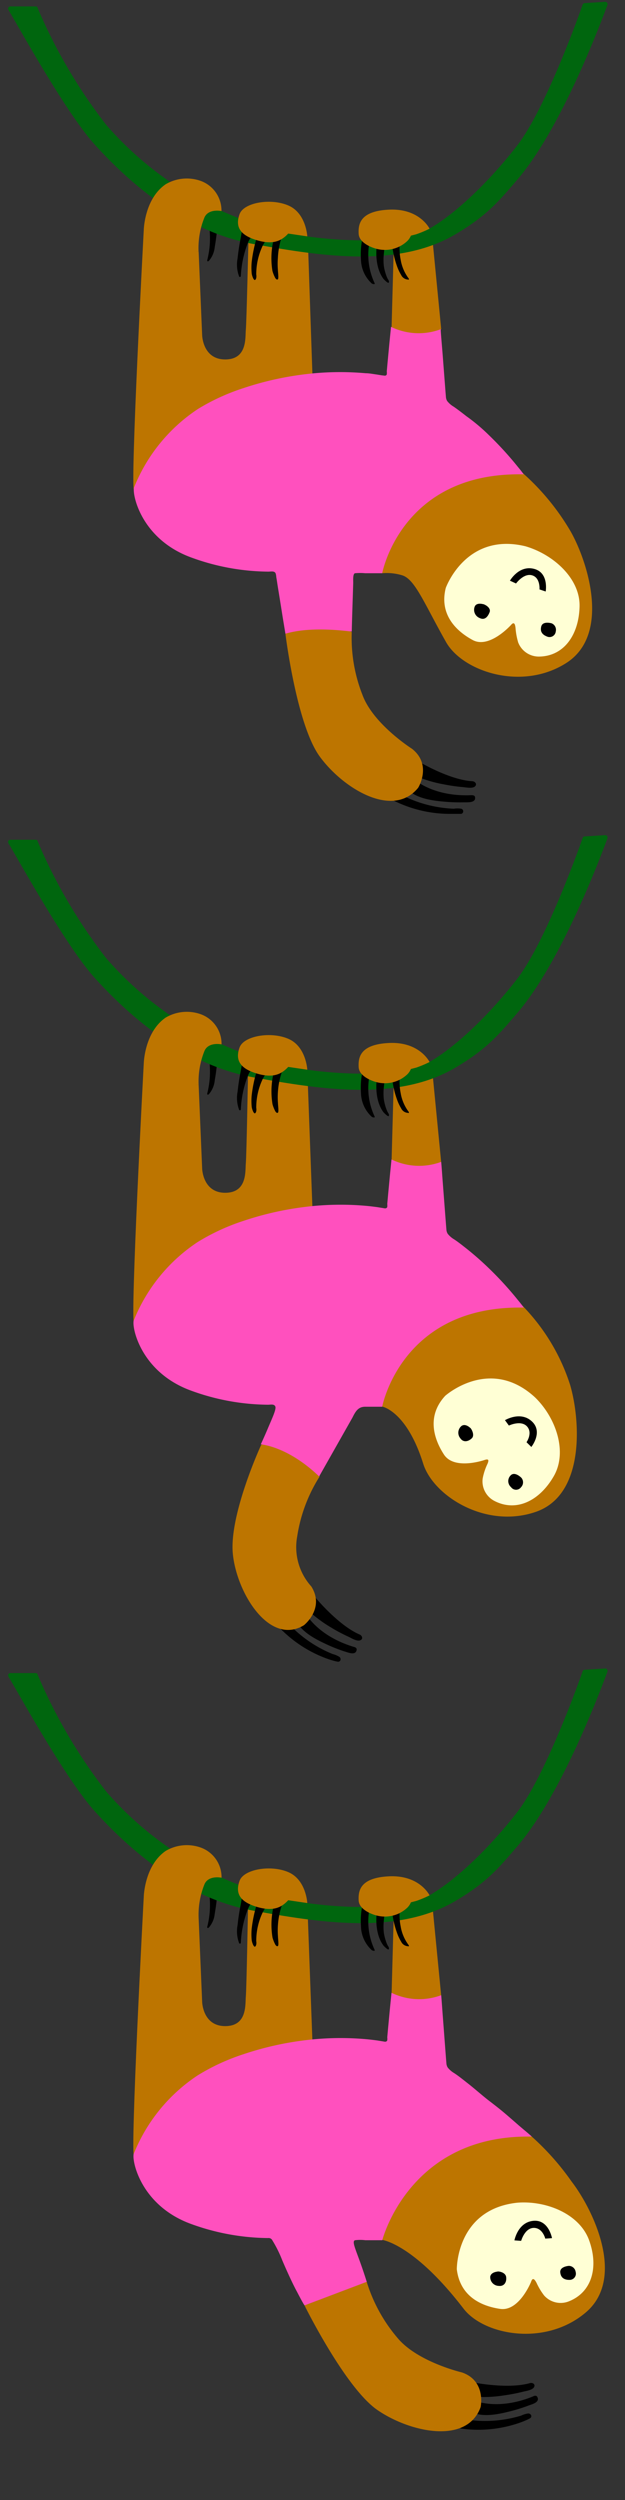 <svg xmlns="http://www.w3.org/2000/svg" viewBox="0 0 78 312"><rect x="0" y="0" width="78" height="312" fill="#333333" stroke="none"/><defs><style>.cls-1{fill:#bd7500;}.cls-2{fill:#ffffd5;}.cls-3{fill:#ff50be;}.cls-4{fill:#00660e;}.cls-5{fill:none;}</style></defs><g id="レイヤー_2" data-name="レイヤー 2"><g id="レイヤー_9" data-name="レイヤー 9"><path d="M52,94.89S56,97.35,59,97.5c.33.06.57.39.26.66s-1.14.1-1.5.07a21.86,21.86,0,0,1-2.41-.35A15.91,15.91,0,0,1,53,97.27c-.41-.15-1.07-.35-1.29-.76Z"/><path d="M51.67,97.24s2.32,2.21,7.15,2c.31,0,.51.06.47.42-.06.55-1,.46-1.41.47a21.9,21.9,0,0,1-2.29-.07c-1.53-.13-3.5-.36-4.66-1.48l-.18-.19C50.68,98.24,51.67,97.24,51.67,97.24Z"/><path d="M50.27,99.29a15.6,15.6,0,0,0,6.36,1.64,2.9,2.9,0,0,1,.93,0,.33.33,0,0,1,0,.64l-.38,0c-.4,0-.8,0-1.2,0a15.68,15.68,0,0,1-7.07-1.77Z"/><path class="cls-1" d="M35.62,79.09S37,90.43,39.9,94.41s9.12,7.81,12.29,3.9c0,0,1.77-2.85-.77-4.86,0,0-4.85-3.07-6.19-6.74a19.38,19.38,0,0,1-1.33-7.84,12.51,12.51,0,0,0-8.28.22"/><path class="cls-1" d="M55.06,41.05,54,30.17l-4.87,1.16-.28,10.25s5.66.59,6.22-.53"/><path d="M27.21,26.83a3.61,3.61,0,0,0,0,.57c0,.42-.08.8-.12,1.21-.06.74-.16,1.48-.29,2.21a3.08,3.08,0,0,1-.72,1.72c-.06.06-.15.11-.2.05a.25.25,0,0,1,0-.19,11,11,0,0,0,.27-3.76c0-.16-.05-.32-.08-.48a2.16,2.16,0,0,1-.11-.49c0-.17.33-.27.46-.35Z"/><path class="cls-1" d="M16.73,61.21c-.5-.49,1.21-32.46,1.21-32.46s3.73,2.64,6.85,2.65l.44,10.46s.08,3,2.87,3,2.49-2.73,2.58-3.7S31,30.23,31,30.23l7.46.94L39,47S17.12,61.59,16.73,61.21Z"/><path class="cls-1" d="M47.7,71.54a6.57,6.57,0,0,1,2.53.27c1.58.52,2.74,3.55,5.43,8.31,2.06,3.67,9.44,6.17,15,2.63s2.73-12.58.56-16.42a29.81,29.81,0,0,0-6.15-7.44s-6.63.29-9.87,2.06S48.51,65.16,47.7,71.54Z"/><path class="cls-2" d="M63.77,78S61.08,81,59,79.88s-4.2-3.2-3.37-6.5c0,0,2.49-7,9.93-5.21,3.46,1,6.85,4,6.77,7.51s-1.91,6.19-5,6.26a2.76,2.76,0,0,1-2.66-1.76,8.54,8.54,0,0,1-.33-1.79C64.29,77.91,64.17,77.53,63.77,78Z"/><path d="M68.84,77.79s-1.1-.33-1.29.39.22,1.07.74,1.27a.78.78,0,0,0,1.07-.65A.87.87,0,0,0,68.84,77.79Z"/><path d="M60.25,75.39s-.77-.22-1,.3a1.1,1.1,0,0,0,.61,1.44c.61.3,1-.11,1.24-.72S60.36,75.36,60.25,75.39Z"/><path d="M68.1,73.82s.43-2.35-1.46-2.83-3,1.48-3,1.48l.76.35s1-1.38,2.07-1,.83,2,.86,1.74Z"/><path class="cls-3" d="M35.62,79.09s-.31-1.88-.33-2c-.19-1.2-.38-2.41-.58-3.62-.08-.48-.15-1-.23-1.45a1.77,1.77,0,0,0-.08-.46c-.15-.34-.58-.22-.91-.22a28.49,28.49,0,0,1-9.58-1.75c-6.2-2.24-7.41-7.74-7.19-8.73a21.15,21.15,0,0,1,8-9.83,26.46,26.46,0,0,1,5.62-2.58,38.86,38.86,0,0,1,7.3-1.69,36.11,36.11,0,0,1,8-.18c.46,0,.92.1,1.38.16l.68.11c.21,0,.45.13.57-.12a1.67,1.67,0,0,0,0-.39l.09-1,.24-2.55.2-2a7.88,7.88,0,0,0,6.2.3c0,.33.15,2,.23,3l.37,4.82.05.61a1.14,1.14,0,0,0,.16.53,2.9,2.9,0,0,0,.82.71c.53.37,1.05.77,1.56,1.17Q59.69,53,61,54.29a42.81,42.81,0,0,1,3.65,4c.25.3.49.6.71.91C50.08,58.85,47.7,71.54,47.7,71.54l-2.11,0a6.94,6.94,0,0,0-1.29,0c-.29.08-.21.94-.22,1.27-.06,2-.15,4.48-.18,6C43.9,78.87,39.1,78.05,35.62,79.09Z"/><path class="cls-4" d="M72.93.39a.28.28,0,0,0-.22.19c-.45,1.33-4.64,13-8.15,17.56-3.09,4-7.13,8.06-10.6,10.18-4.5,2.74-14.85,1.41-17.4.89A42,42,0,0,1,13.25,15.58,65.39,65.39,0,0,1,4.67.93c0-.09-.13-.12-.23-.13H1.34a.29.29,0,0,0-.28.45c1.22,2,7,12.55,10.67,16.69,4.68,5.21,11.55,11,19.84,12.5s18,3.06,25.2-1.16c4-2.35,5.48-4.17,7.74-6.8C69.11,17.15,73.43,7,75.81.62a.3.3,0,0,0-.34-.39Z"/><path d="M45.27,29.57a9.7,9.7,0,0,0-.22,2.82,4.16,4.16,0,0,0,1.36,3s.48.22.32-.1a8.27,8.27,0,0,1-.59-5.19Z"/><path d="M47.06,30.35s-.5,2.72.8,4.46c0,0,.59.64.66.45s-.06-.33-.13-.45a3.32,3.32,0,0,1-.2-.47,6.59,6.59,0,0,1-.28-1.08,6.83,6.83,0,0,1,0-1.63,8.11,8.11,0,0,1,.19-1.24Z"/><path d="M48.94,30.57a11.51,11.51,0,0,0,.64,2.74,5.76,5.76,0,0,0,.48,1,1,1,0,0,0,.87.58.1.1,0,0,0,.1,0c0-.06,0-.13-.06-.18A5.36,5.36,0,0,1,50,32.4a7.47,7.47,0,0,1-.14-1.25c0-.22,0-.43,0-.65s.11-.5,0-.51-.2.13-.27.17l-.3.18Z"/><path class="cls-1" d="M50.83,30.08a4.07,4.07,0,0,1-3.73,1c-.74-.17-2.29-.78-2.34-1.91s.1-2.8,3.69-3c3.92-.23,5.16,2.38,5.16,2.37a13.92,13.92,0,0,1-1.67.7l-.66.17A2,2,0,0,1,50.83,30.08Z"/><path d="M30.43,27.89a4.73,4.73,0,0,1-.16.59c-.11.44-.16.88-.25,1.32-.16.81-.28,1.62-.37,2.45a4.16,4.16,0,0,0,.16,2.16c0,.09.11.19.18.15s.06-.11.07-.19a13.17,13.17,0,0,1,.85-4c.07-.16.14-.32.22-.47a2,2,0,0,0,.25-.45c0-.2-.23-.45-.33-.6Z"/><path d="M32.23,29.09a17.14,17.14,0,0,0-.82,3.62,7.81,7.81,0,0,0,0,1.37c0,.24.35,1.37.57.6a1.19,1.19,0,0,0,0-.42,8.28,8.28,0,0,1,.85-3.69,4.07,4.07,0,0,0,.4-.81c0-.24-.17-.28-.31-.34Z"/><path d="M34.43,28.94A9.94,9.94,0,0,0,34,33.81a4.4,4.4,0,0,0,.34.86c.08.14.22.29.34.18s0-.93,0-1.17a9.39,9.39,0,0,1,0-1.5A9.68,9.68,0,0,1,35,30.11a8,8,0,0,1,.32-.86c.12-.31.19-.65.32-1Z"/><path class="cls-1" d="M38.35,29.5s-.14-2.89-2.35-3.85-5.58-.37-6.1,1.07-.1,2.54,2,3.21,3.19.18,4.07-.78Z"/><path class="cls-1" d="M17.94,28.75S18,24.84,20.67,23A5.18,5.18,0,0,1,25,22.56a3.93,3.93,0,0,1,2.64,3.78s-1.6-.35-2.12.79a10.17,10.17,0,0,0-.74,4.27S20.08,31.62,17.94,28.75Z"/><rect class="cls-5" width="78" height="104"/><path class="cls-1" d="M47.7,279.54s3.94.49,10.15,8.58c2.56,3.33,10.22,4.76,15.26.47s.91-12.85-1.78-16.34a32.5,32.5,0,0,0-5.83-6.35s-7,1.28-10.27,3.05S49.32,273.35,47.7,279.54Z"/><path class="cls-2" d="M66.28,284.77s-1.49,3.73-3.86,3.38-5-1.56-5.41-4.94c0,0-.1-7.47,7.52-8.31,3.58-.3,7.8,1.36,9,4.71s.34,6.46-2.54,7.6a2.75,2.75,0,0,1-3.09-.74,8.06,8.06,0,0,1-.94-1.57C66.73,284.47,66.48,284.16,66.28,284.77Z"/><path d="M71,282.78s-1.15.07-1.08.81.58.94,1.14.94a.78.78,0,0,0,.78-1A.87.87,0,0,0,71,282.78Z"/><path d="M62.06,283.5s-.8.06-.88.64a1.09,1.09,0,0,0,1.07,1.14c.67.08,1-.47.92-1.1S62.16,283.43,62.06,283.5Z"/><path d="M68.89,279.32s-.42-2.36-2.35-2.16-2.34,2.44-2.34,2.44l.84.06s.45-1.64,1.61-1.62,1.45,1.55,1.4,1.34Z"/><path d="M58.65,297.25s4.63,1,7.53.15c.33-.06.67.18.46.53s-1,.47-1.39.56a21,21,0,0,1-2.39.46,16.34,16.34,0,0,1-2.42.2c-.43,0-1.12,0-1.47-.3Z"/><path d="M59.14,299.57s2.92,1.33,7.39-.5c.28-.15.51-.11.59.24.12.55-.79.76-1.18.91a20.61,20.61,0,0,1-2.19.69c-1.49.38-3.42.81-4.88.13l-.23-.12C58.53,300.84,59.14,299.57,59.14,299.57Z"/><path d="M58.49,302a15.52,15.52,0,0,0,6.55-.53,2.86,2.86,0,0,1,.89-.27c.34,0,.54.41.21.61l-.34.17a10.84,10.84,0,0,1-1.12.44,15.69,15.69,0,0,1-7.26.65Z"/><path class="cls-1" d="M38,287.71S43.08,298,47.1,300.77s11.17,4.37,12.88-.36c0,0,.73-3.27-2.33-4.33,0,0-5.58-1.31-8.06-4.33a19.67,19.67,0,0,1-3.83-7Z"/><path class="cls-1" d="M55.06,249.05,54,238.17l-4.87,1.16-.28,10.25s5.66.59,6.22-.53"/><path d="M27.21,234.83a3.61,3.61,0,0,0,0,.57c0,.42-.08.8-.12,1.21-.06.74-.16,1.48-.29,2.21a3.08,3.08,0,0,1-.72,1.72c-.06.06-.15.11-.2.05a.25.25,0,0,1,0-.19,11,11,0,0,0,.27-3.76c0-.16-.05-.32-.08-.48a2.16,2.16,0,0,1-.11-.49c0-.17.33-.27.46-.35Z"/><path class="cls-1" d="M16.73,269.21c-.5-.49,1.21-32.46,1.21-32.46s3.73,2.64,6.85,2.65l.44,10.46s.08,3,2.87,3,2.49-2.73,2.58-3.7.27-11,.27-11l7.46.94L39,255S17.12,269.59,16.73,269.21Z"/><path class="cls-4" d="M72.93,208.39a.28.28,0,0,0-.22.19c-.45,1.33-4.64,13-8.15,17.56-3.09,4-7.13,8.06-10.6,10.18-4.5,2.74-14.85,1.41-17.4.89a42,42,0,0,1-23.31-13.63,65.39,65.39,0,0,1-8.58-14.65c0-.09-.13-.12-.23-.13H1.34a.29.29,0,0,0-.28.45c1.22,2,7,12.55,10.67,16.69,4.68,5.21,11.55,11,19.84,12.5s18,3.06,25.2-1.16c4-2.35,5.48-4.17,7.74-6.8,4.6-5.33,8.92-15.45,11.3-21.86a.3.3,0,0,0-.34-.39Z"/><path d="M45.27,237.57a9.7,9.7,0,0,0-.22,2.82,4.16,4.16,0,0,0,1.36,3s.48.22.32-.1a8.27,8.27,0,0,1-.59-5.19Z"/><path d="M47.06,238.35s-.5,2.72.8,4.46c0,0,.59.64.66.45s-.06-.33-.13-.45a3.32,3.32,0,0,1-.2-.47,6.59,6.59,0,0,1-.28-1.08,6.83,6.83,0,0,1,0-1.63,8.11,8.11,0,0,1,.19-1.24Z"/><path d="M48.94,238.57a11.51,11.51,0,0,0,.64,2.74,5.76,5.76,0,0,0,.48,1,1,1,0,0,0,.87.58.1.1,0,0,0,.1,0c0-.06,0-.13-.06-.18A5.36,5.36,0,0,1,50,240.4a7.47,7.47,0,0,1-.14-1.25c0-.22,0-.43,0-.65s.11-.5,0-.51-.2.13-.27.17l-.3.18Z"/><path class="cls-1" d="M50.83,238.08a4.07,4.07,0,0,1-3.73,1c-.74-.17-2.29-.78-2.34-1.91s.1-2.8,3.69-3c3.92-.23,5.16,2.38,5.16,2.37a13.92,13.92,0,0,1-1.67.7l-.66.17A2,2,0,0,1,50.83,238.08Z"/><path d="M30.43,235.89a4.73,4.73,0,0,1-.16.59c-.11.44-.16.88-.25,1.32-.16.81-.28,1.62-.37,2.45a4.16,4.16,0,0,0,.16,2.16c0,.09.11.19.18.15s.06-.11.07-.19a13.17,13.17,0,0,1,.85-4.05c.07-.16.14-.32.22-.47a2,2,0,0,0,.25-.45c0-.2-.23-.45-.33-.6Z"/><path d="M32.23,237.09a17.14,17.14,0,0,0-.82,3.62,7.81,7.81,0,0,0,0,1.37c0,.24.35,1.37.57.6a1.19,1.19,0,0,0,0-.42,8.28,8.28,0,0,1,.85-3.69,4.07,4.07,0,0,0,.4-.81c0-.24-.17-.28-.31-.34Z"/><path d="M34.43,236.94a9.94,9.94,0,0,0-.42,4.87,4.4,4.4,0,0,0,.34.86c.08.14.22.29.34.18s0-.93,0-1.17a9.39,9.39,0,0,1,0-1.5,9.68,9.68,0,0,1,.38-2.07,8,8,0,0,1,.32-.86c.12-.31.19-.65.32-1Z"/><path class="cls-1" d="M38.35,237.5s-.14-2.89-2.35-3.85-5.58-.37-6.1,1.07-.1,2.54,2,3.21,3.19.18,4.07-.78Z"/><path class="cls-1" d="M17.94,236.75s.07-3.91,2.73-5.75a5.18,5.18,0,0,1,4.34-.44,3.93,3.93,0,0,1,2.64,3.78s-1.6-.35-2.12.79a10.17,10.17,0,0,0-.74,4.27S20.08,239.62,17.94,236.75Z"/><path class="cls-3" d="M34,279.61a15.32,15.32,0,0,1,1.24,2.51c.48,1.12,1.2,2.73,1.78,3.81.06.1.92,1.79,1,1.78l7.75-2.94c-.6-1.91-1-2.92-1.31-3.78s-.44-1.33-.15-1.41a5.1,5.1,0,0,1,1.29,0l2.11,0s3.37-13.24,18.66-12.93c-.38-.36-1.44-1.23-1.73-1.49-1.72-1.5-1.94-1.7-3.39-2.82-1-.75-2-1.67-3-2.44-.51-.4-1-.8-1.56-1.17a2.9,2.9,0,0,1-.82-.71,1.14,1.14,0,0,1-.16-.53l-.05-.61L55.29,252c-.08-1-.19-2.64-.23-3a7.88,7.88,0,0,1-6.2-.3l-.2,2-.24,2.55-.09,1a1.67,1.67,0,0,1,0,.39c-.12.25-.36.15-.57.12l-.68-.11c-.46-.06-.92-.12-1.38-.16a36.11,36.11,0,0,0-8,.18,38.86,38.86,0,0,0-7.3,1.69A26.46,26.46,0,0,0,24.68,259a21.15,21.15,0,0,0-8,9.83c-.22,1,1,6.49,7.19,8.73a28.73,28.73,0,0,0,9.58,1.75A.52.52,0,0,1,34,279.61Z"/><rect class="cls-5" y="208" width="78" height="104"/><path d="M39.17,199.15s3,3.7,5.76,4.86c.29.16.41.57,0,.71s-1.11-.3-1.43-.45a20.11,20.11,0,0,1-2.15-1.14,16.15,16.15,0,0,1-2-1.38c-.34-.27-.89-.68-1-1.15Z"/><path d="M38.09,201.27s1.43,2.86,6.06,4.26c.31.07.46.24.3.56-.25.5-1.09.1-1.49,0a20.47,20.47,0,0,1-2.13-.84c-1.4-.65-3.17-1.53-3.88-3a2.44,2.44,0,0,1-.1-.24C36.82,201.86,38.09,201.27,38.09,201.27Z"/><path d="M36.08,202.71a15.51,15.51,0,0,0,5.42,3.71,3,3,0,0,1,.86.36c.26.21.16.65-.22.6l-.37-.08a11.83,11.83,0,0,1-1.15-.37,15.65,15.65,0,0,1-6-4.07Z"/><path class="cls-1" d="M39.87,184.3a19.4,19.4,0,0,0-2.78,7.45A7.33,7.33,0,0,0,38.86,198c1.71,2.75-.93,4.83-.93,4.83-4.3,2.6-8.38-4-8.87-8.89s3.53-13.61,3.53-13.61a4.91,4.91,0,0,1,3.1-.11C37.34,180.73,39.78,183.27,39.87,184.3Z"/><path class="cls-1" d="M47.69,175.54s3.07.54,5.13,7.14c1.26,4,7.79,8.16,14.05,6S72.39,177,71.14,172.8a25.08,25.08,0,0,0-6-9.91s-6.63.29-9.87,2.06S48.4,169,47.69,175.54Z"/><path class="cls-2" d="M60.49,182.2s-3.79,1.33-5.09-.68-2.14-4.83.16-7.32c0,0,5.57-5,11.21.19,2.58,2.5,4.1,6.78,2.34,9.84s-4.65,4.51-7.4,3.09a2.75,2.75,0,0,1-1.47-2.82,7.45,7.45,0,0,1,.56-1.73C61,182.34,61.08,182,60.49,182.2Z"/><path d="M65.06,184.42s-.82-.83-1.33-.29a1,1,0,0,0,.05,1.47.77.77,0,0,0,1.25,0A.87.87,0,0,0,65.06,184.42Z"/><path d="M58.67,178.19s-.57-.57-1.06-.24a1.09,1.09,0,0,0-.16,1.55c.39.56,1,.41,1.43,0S58.78,178.21,58.67,178.19Z"/><path d="M66.31,180.58s1.5-1.86.07-3.19-3.36-.15-3.36-.15l.49.67s1.54-.74,2.29.14-.22,2.12-.09,1.94Z"/><path class="cls-1" d="M55.06,145.05,54,134.17l-4.87,1.16-.28,10.25s5.66.59,6.22-.53"/><path d="M27.21,130.83a3.61,3.61,0,0,0,0,.57c0,.42-.08.8-.12,1.21-.06.74-.16,1.48-.29,2.21a3.08,3.08,0,0,1-.72,1.72c-.06.06-.15.11-.2.05a.25.25,0,0,1,0-.19,11,11,0,0,0,.27-3.76c0-.16-.05-.32-.08-.48a2.16,2.16,0,0,1-.11-.49c0-.17.33-.27.46-.35Z"/><path class="cls-1" d="M16.73,165.21c-.5-.49,1.21-32.46,1.21-32.46s3.73,2.64,6.85,2.65l.44,10.46s.08,3,2.87,3,2.49-2.73,2.58-3.7.27-11,.27-11l7.46.94L39,151S17.12,165.59,16.73,165.21Z"/><path class="cls-4" d="M72.93,104.39a.28.28,0,0,0-.22.19c-.45,1.33-4.64,13-8.15,17.56-3.09,4-7.13,8.06-10.6,10.18-4.5,2.74-14.85,1.41-17.4.89a42,42,0,0,1-23.31-13.63,65.39,65.39,0,0,1-8.58-14.65c0-.09-.13-.12-.23-.13H1.34a.29.29,0,0,0-.28.45c1.22,2,7,12.55,10.67,16.69,4.68,5.21,11.55,11,19.84,12.5s18,3.06,25.2-1.16c4-2.35,5.48-4.17,7.74-6.8,4.6-5.33,8.92-15.45,11.3-21.86a.3.3,0,0,0-.34-.39Z"/><path d="M45.27,133.57a9.7,9.7,0,0,0-.22,2.82,4.16,4.16,0,0,0,1.36,3s.48.22.32-.1a8.27,8.27,0,0,1-.59-5.19Z"/><path d="M47.06,134.35s-.5,2.72.8,4.46c0,0,.59.64.66.45s-.06-.33-.13-.45a3.32,3.32,0,0,1-.2-.47,6.59,6.59,0,0,1-.28-1.08,6.83,6.83,0,0,1,0-1.63,8.11,8.11,0,0,1,.19-1.24Z"/><path d="M48.94,134.57a11.51,11.51,0,0,0,.64,2.74,5.76,5.76,0,0,0,.48,1,1,1,0,0,0,.87.58.1.1,0,0,0,.1,0c0-.06,0-.13-.06-.18A5.36,5.36,0,0,1,50,136.4a7.47,7.47,0,0,1-.14-1.25c0-.22,0-.43,0-.65s.11-.5,0-.51-.2.13-.27.17l-.3.18Z"/><path class="cls-1" d="M50.83,134.08a4.07,4.07,0,0,1-3.73,1c-.74-.17-2.29-.78-2.34-1.91s.1-2.8,3.69-3c3.92-.23,5.16,2.38,5.16,2.37a13.92,13.92,0,0,1-1.67.7l-.66.17A2,2,0,0,1,50.83,134.08Z"/><path d="M30.43,131.89a4.73,4.73,0,0,1-.16.59c-.11.44-.16.88-.25,1.32-.16.81-.28,1.62-.37,2.45a4.16,4.16,0,0,0,.16,2.16c0,.09.11.19.18.15s.06-.11.07-.19a13.17,13.17,0,0,1,.85-4.05c.07-.16.14-.32.22-.47a2,2,0,0,0,.25-.45c0-.2-.23-.45-.33-.6Z"/><path d="M32.23,133.09a17.14,17.14,0,0,0-.82,3.62,7.81,7.81,0,0,0,0,1.37c0,.24.35,1.37.57.6a1.19,1.19,0,0,0,0-.42,8.28,8.28,0,0,1,.85-3.69,4.07,4.07,0,0,0,.4-.81c0-.24-.17-.28-.31-.34Z"/><path d="M34.43,132.94a9.94,9.94,0,0,0-.42,4.87,4.4,4.4,0,0,0,.34.86c.08.14.22.29.34.18s0-.93,0-1.17a9.39,9.39,0,0,1,0-1.5,9.68,9.68,0,0,1,.38-2.07,8,8,0,0,1,.32-.86c.12-.31.19-.65.32-1Z"/><path class="cls-1" d="M38.35,133.5s-.14-2.89-2.35-3.85-5.58-.37-6.1,1.07-.1,2.54,2,3.21,3.19.18,4.07-.78Z"/><path class="cls-1" d="M17.94,132.75s.07-3.91,2.73-5.75a5.18,5.18,0,0,1,4.34-.44,3.93,3.93,0,0,1,2.64,3.78s-1.6-.35-2.12.79a10.17,10.17,0,0,0-.74,4.27S20.08,135.62,17.94,132.75Z"/><path class="cls-3" d="M44,176.89c.42-.87.78-1.33,1.59-1.33l2.11,0s2.38-12.69,17.67-12.37c-.22-.31-.46-.61-.71-.91a42.81,42.81,0,0,0-3.65-4q-1.32-1.28-2.76-2.43c-.51-.4-1-.8-1.56-1.17a2.9,2.9,0,0,1-.82-.71,1.14,1.14,0,0,1-.16-.53l-.05-.61L55.29,148c-.08-1-.19-2.64-.23-3a7.88,7.88,0,0,1-6.2-.3l-.2,2-.24,2.55-.09,1a1.67,1.67,0,0,1,0,.39c-.12.25-.36.15-.57.12l-.68-.11c-.46-.06-.92-.12-1.38-.16a36.11,36.11,0,0,0-8,.18,38.86,38.86,0,0,0-7.3,1.69A26.46,26.46,0,0,0,24.68,155a21.15,21.15,0,0,0-8,9.83c-.22,1,1,6.49,7.19,8.73a28.49,28.49,0,0,0,9.58,1.75c.33,0,.76-.12.91.22s-.43,1.54-.93,2.73-.89,2-.88,2,3.31.2,7.28,4Z"/><rect class="cls-5" y="104" width="78" height="104"/></g></g></svg>